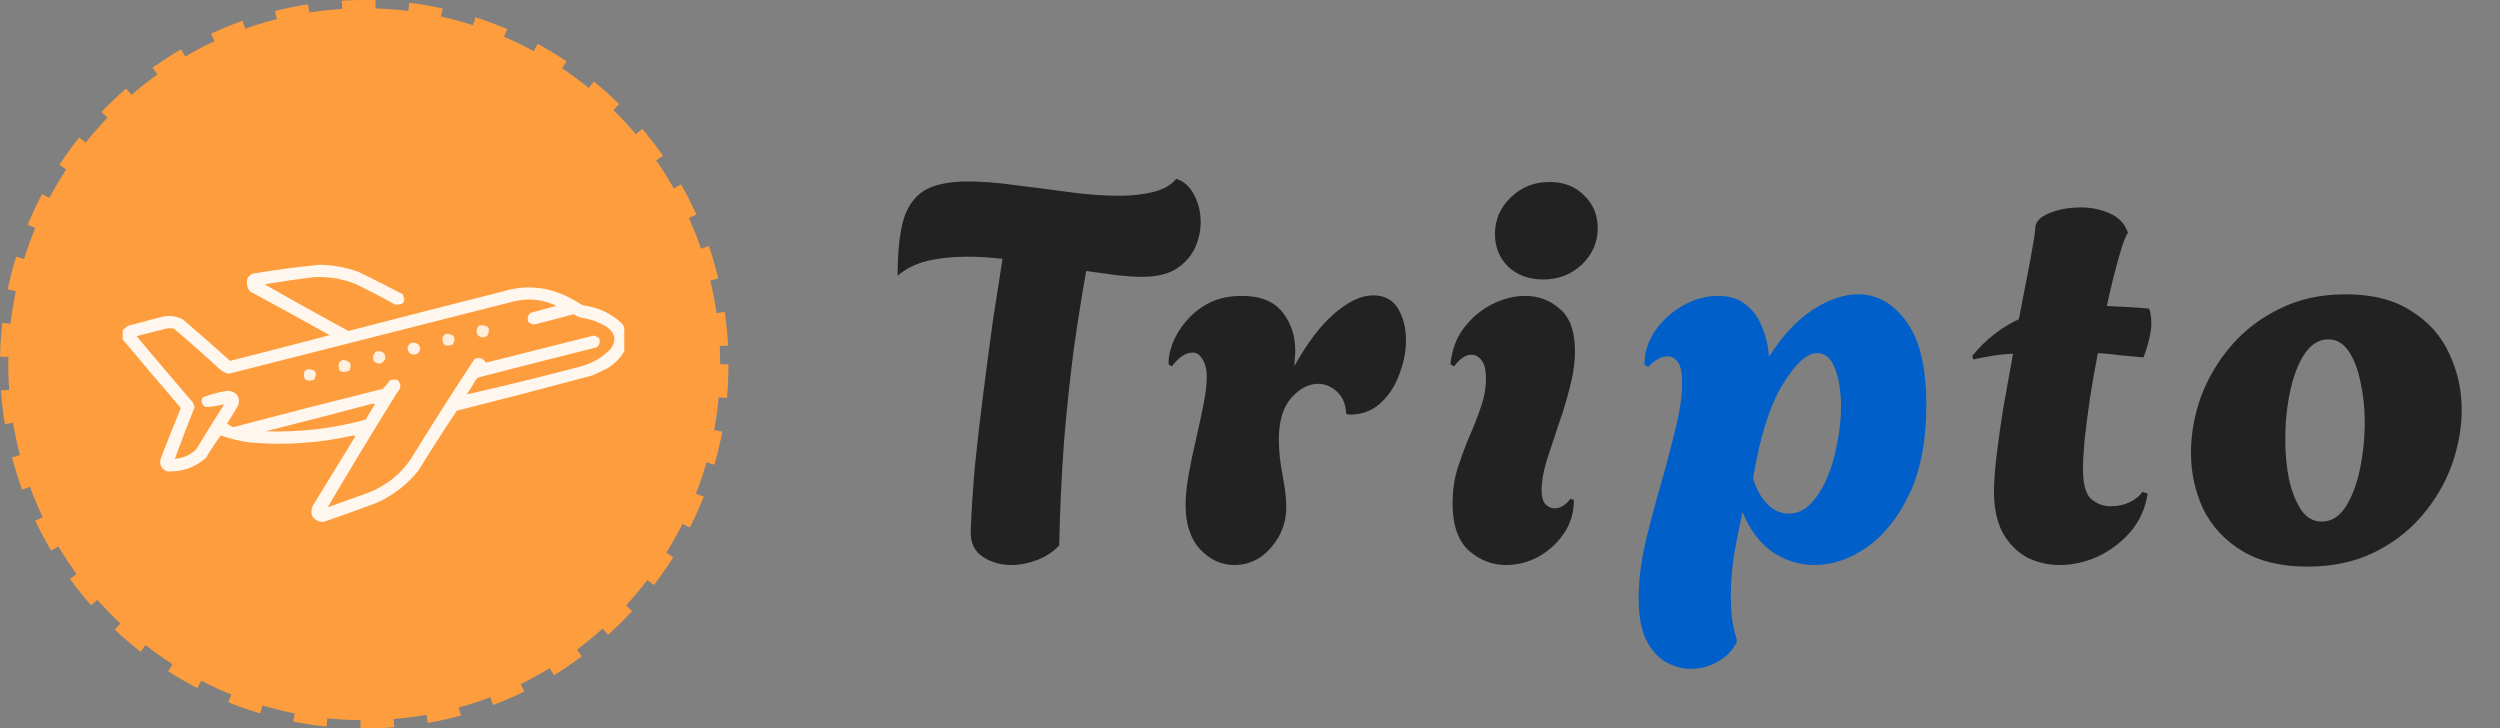 <svg width="151" height="44" viewBox="0 0 151 44" fill="none" xmlns="http://www.w3.org/2000/svg">
<rect x="0" y="0" width="151" height="44" fill="#808080" stroke="none"/>
<path d="M61.096 34.128C60.435 34.128 59.848 33.957 59.336 33.616C58.845 33.275 58.611 32.763 58.632 32.08C58.675 30.885 58.76 29.563 58.888 28.112C59.037 26.661 59.208 25.189 59.4 23.696C59.592 22.181 59.784 20.731 59.976 19.344C60.189 17.957 60.381 16.72 60.552 15.632C60.168 15.589 59.795 15.557 59.432 15.536C59.069 15.515 58.739 15.504 58.44 15.504C57.544 15.504 56.733 15.589 56.008 15.76C55.304 15.931 54.707 16.229 54.216 16.656C54.216 15.312 54.323 14.224 54.536 13.392C54.771 12.539 55.187 11.92 55.784 11.536C56.403 11.152 57.299 10.96 58.472 10.96C59.325 10.96 60.275 11.035 61.32 11.184C62.387 11.312 63.464 11.451 64.552 11.6C65.64 11.749 66.653 11.824 67.592 11.824C68.36 11.824 69.043 11.749 69.64 11.6C70.259 11.451 70.728 11.184 71.048 10.8C71.517 10.949 71.88 11.28 72.136 11.792C72.392 12.283 72.52 12.827 72.52 13.424C72.52 13.957 72.403 14.48 72.168 14.992C71.933 15.483 71.56 15.899 71.048 16.24C70.536 16.56 69.843 16.72 68.968 16.72C68.563 16.72 68.061 16.688 67.464 16.624C66.888 16.539 66.269 16.453 65.608 16.368C65.373 17.648 65.128 19.184 64.872 20.976C64.637 22.747 64.435 24.656 64.264 26.704C64.115 28.752 64.019 30.832 63.976 32.944C63.592 33.349 63.133 33.648 62.6 33.84C62.088 34.032 61.587 34.128 61.096 34.128ZM74.554 34.128C73.786 34.128 73.103 33.819 72.506 33.2C71.909 32.56 71.61 31.664 71.61 30.512C71.61 29.957 71.674 29.328 71.802 28.624C71.93 27.92 72.079 27.205 72.25 26.48C72.421 25.733 72.57 25.04 72.698 24.4C72.826 23.739 72.89 23.195 72.89 22.768C72.89 22.32 72.805 21.968 72.634 21.712C72.485 21.435 72.282 21.296 72.026 21.296C71.621 21.296 71.205 21.573 70.778 22.128L70.586 22C70.565 21.659 70.639 21.253 70.81 20.784C70.981 20.315 71.247 19.867 71.61 19.44C71.973 18.992 72.431 18.619 72.986 18.32C73.562 18.021 74.234 17.872 75.002 17.872C76.133 17.872 76.954 18.203 77.466 18.864C77.978 19.504 78.234 20.283 78.234 21.2C78.234 21.349 78.223 21.509 78.202 21.68C78.202 21.829 78.191 21.979 78.17 22.128C78.938 20.741 79.738 19.685 80.57 18.96C81.423 18.213 82.213 17.84 82.938 17.84C83.621 17.84 84.122 18.107 84.442 18.64C84.762 19.173 84.922 19.813 84.922 20.56C84.922 21.243 84.783 21.936 84.506 22.64C84.25 23.344 83.855 23.931 83.322 24.4C82.81 24.848 82.181 25.061 81.434 25.04L81.306 24.976C81.285 24.421 81.103 23.984 80.762 23.664C80.421 23.344 80.037 23.184 79.61 23.184C79.034 23.184 78.49 23.472 77.978 24.048C77.487 24.624 77.242 25.456 77.242 26.544C77.242 27.205 77.317 27.92 77.466 28.688C77.615 29.456 77.69 30.107 77.69 30.64C77.69 31.28 77.541 31.867 77.242 32.4C76.943 32.933 76.559 33.36 76.09 33.68C75.621 33.979 75.109 34.128 74.554 34.128ZM93.207 16.88C92.354 16.88 91.65 16.624 91.095 16.112C90.562 15.579 90.295 14.917 90.295 14.128C90.295 13.275 90.615 12.539 91.255 11.92C91.895 11.301 92.674 10.992 93.591 10.992C94.445 10.992 95.138 11.259 95.671 11.792C96.226 12.325 96.503 12.987 96.503 13.776C96.503 14.629 96.183 15.365 95.543 15.984C94.903 16.581 94.125 16.88 93.207 16.88ZM90.967 34.128C90.135 34.128 89.389 33.84 88.727 33.264C88.066 32.667 87.735 31.717 87.735 30.416C87.735 29.669 87.831 28.976 88.023 28.336C88.237 27.675 88.471 27.035 88.727 26.416C89.005 25.797 89.239 25.2 89.431 24.624C89.645 24.027 89.751 23.44 89.751 22.864C89.751 22.352 89.666 21.989 89.495 21.776C89.325 21.541 89.122 21.424 88.887 21.424C88.525 21.424 88.173 21.659 87.831 22.128L87.607 22C87.693 21.147 87.959 20.421 88.407 19.824C88.877 19.205 89.442 18.725 90.103 18.384C90.786 18.043 91.458 17.872 92.119 17.872C92.93 17.872 93.634 18.139 94.231 18.672C94.829 19.184 95.127 20.027 95.127 21.2C95.127 21.904 95.021 22.651 94.807 23.44C94.615 24.208 94.381 24.976 94.103 25.744C93.847 26.512 93.613 27.227 93.399 27.888C93.207 28.549 93.111 29.115 93.111 29.584C93.111 29.989 93.186 30.277 93.335 30.448C93.506 30.619 93.687 30.704 93.879 30.704C94.071 30.704 94.253 30.651 94.423 30.544C94.615 30.416 94.754 30.277 94.839 30.128L95.063 30.192C95.063 30.981 94.85 31.675 94.423 32.272C94.018 32.848 93.506 33.307 92.887 33.648C92.269 33.968 91.629 34.128 90.967 34.128ZM124.404 34.128C123.721 34.128 123.071 33.979 122.452 33.68C121.855 33.36 121.364 32.869 120.98 32.208C120.617 31.547 120.436 30.704 120.436 29.68C120.436 29.125 120.489 28.4 120.596 27.504C120.703 26.608 120.841 25.627 121.012 24.56C121.204 23.493 121.396 22.427 121.588 21.36C121.161 21.381 120.745 21.424 120.34 21.488C119.956 21.552 119.572 21.627 119.188 21.712L119.124 21.488C119.551 20.976 119.999 20.539 120.468 20.176C120.937 19.813 121.428 19.515 121.94 19.28C122.217 17.872 122.452 16.656 122.644 15.632C122.836 14.587 122.932 13.968 122.932 13.776C122.932 13.413 123.209 13.115 123.764 12.88C124.34 12.645 124.98 12.528 125.684 12.528C126.303 12.528 126.879 12.645 127.412 12.88C127.967 13.115 128.34 13.509 128.532 14.064C128.404 14.192 128.223 14.672 127.988 15.504C127.753 16.315 127.508 17.307 127.252 18.48C127.657 18.501 128.073 18.523 128.5 18.544C128.927 18.565 129.364 18.597 129.812 18.64C129.855 18.768 129.887 18.907 129.908 19.056C129.929 19.205 129.94 19.365 129.94 19.536C129.94 19.856 129.887 20.208 129.78 20.592C129.695 20.955 129.588 21.285 129.46 21.584C128.948 21.541 128.468 21.499 128.02 21.456C127.572 21.392 127.135 21.349 126.708 21.328C126.537 22.245 126.377 23.163 126.228 24.08C126.1 24.997 125.993 25.829 125.908 26.576C125.844 27.323 125.812 27.909 125.812 28.336C125.812 29.232 125.972 29.829 126.292 30.128C126.633 30.427 127.039 30.576 127.508 30.576C127.935 30.576 128.319 30.491 128.66 30.32C129.001 30.149 129.247 29.947 129.396 29.712L129.716 29.808C129.588 30.683 129.247 31.451 128.692 32.112C128.137 32.752 127.476 33.253 126.708 33.616C125.94 33.957 125.172 34.128 124.404 34.128ZM139.374 34.224C137.774 34.224 136.451 33.904 135.406 33.264C134.36 32.624 133.582 31.781 133.07 30.736C132.579 29.669 132.334 28.539 132.334 27.344C132.334 26.213 132.536 25.083 132.942 23.952C133.368 22.821 133.976 21.797 134.766 20.88C135.576 19.941 136.558 19.195 137.71 18.64C138.862 18.064 140.184 17.776 141.678 17.776C143.278 17.776 144.59 18.107 145.614 18.768C146.659 19.408 147.427 20.261 147.918 21.328C148.43 22.395 148.686 23.536 148.686 24.752C148.686 25.861 148.483 26.981 148.078 28.112C147.672 29.221 147.064 30.245 146.254 31.184C145.464 32.101 144.494 32.837 143.342 33.392C142.19 33.947 140.867 34.224 139.374 34.224ZM140.238 31.504C140.814 31.504 141.294 31.205 141.678 30.608C142.062 30.011 142.35 29.253 142.542 28.336C142.734 27.397 142.83 26.448 142.83 25.488C142.83 24.635 142.744 23.835 142.574 23.088C142.424 22.32 142.19 21.701 141.87 21.232C141.55 20.741 141.134 20.496 140.622 20.496C140.067 20.496 139.587 20.795 139.182 21.392C138.798 21.989 138.51 22.747 138.318 23.664C138.126 24.581 138.03 25.531 138.03 26.512C138.03 27.365 138.104 28.176 138.254 28.944C138.424 29.691 138.67 30.309 138.99 30.8C139.31 31.269 139.726 31.504 140.238 31.504Z" fill="#222222"/>
<path d="M102.141 40.4C101.608 40.4 101.096 40.261 100.605 39.984C100.136 39.707 99.742 39.259 99.421 38.64C99.123 38.021 98.974 37.189 98.974 36.144C98.974 35.141 99.102 34.053 99.358 32.88C99.635 31.707 99.944 30.533 100.285 29.36C100.627 28.165 100.925 27.035 101.181 25.968C101.459 24.901 101.597 23.952 101.597 23.12C101.597 22.501 101.512 22.085 101.341 21.872C101.171 21.637 100.968 21.52 100.733 21.52C100.52 21.52 100.307 21.584 100.093 21.712C99.88 21.84 99.699 21.989 99.549 22.16L99.326 22.032C99.326 21.285 99.539 20.603 99.966 19.984C100.413 19.344 100.979 18.832 101.661 18.448C102.344 18.064 103.048 17.872 103.773 17.872C104.477 17.872 105.043 18.053 105.469 18.416C105.896 18.757 106.216 19.205 106.429 19.76C106.664 20.315 106.803 20.912 106.845 21.552C107.656 20.272 108.541 19.323 109.502 18.704C110.461 18.085 111.368 17.776 112.221 17.776C113.373 17.776 114.344 18.32 115.133 19.408C115.944 20.496 116.35 22.181 116.35 24.464C116.35 26.597 116.008 28.389 115.326 29.84C114.643 31.269 113.779 32.347 112.733 33.072C111.709 33.776 110.664 34.128 109.597 34.128C108.68 34.128 107.827 33.861 107.037 33.328C106.269 32.773 105.672 31.973 105.245 30.928C105.053 31.803 104.883 32.667 104.733 33.52C104.605 34.373 104.541 35.205 104.541 36.016C104.541 36.464 104.563 36.901 104.605 37.328C104.669 37.755 104.765 38.181 104.893 38.608V38.8C104.616 39.333 104.221 39.728 103.709 39.984C103.219 40.261 102.696 40.4 102.141 40.4ZM108.03 31.024C108.541 31.024 108.989 30.821 109.373 30.416C109.758 30.011 110.088 29.488 110.365 28.848C110.643 28.187 110.845 27.483 110.974 26.736C111.123 25.989 111.198 25.264 111.198 24.56C111.198 23.664 111.08 22.907 110.845 22.288C110.611 21.648 110.248 21.328 109.757 21.328C109.139 21.328 108.446 21.957 107.677 23.216C106.909 24.453 106.312 26.341 105.885 28.88C106.077 29.541 106.365 30.064 106.749 30.448C107.133 30.832 107.56 31.024 108.03 31.024Z" fill="#015FC9"/>
<circle cx="22" cy="22" r="21.5" fill="#FE9D3D" stroke="#FE9D3D" stroke-dasharray="2 2"/>
<g clip-path="url(#clip0_368_2477)">
<path opacity="0.912" fill-rule="evenodd" clip-rule="evenodd" d="M37.888 20.049C37.888 20.312 37.888 20.575 37.888 20.837C37.649 21.447 37.232 21.926 36.638 22.274C36.36 22.405 36.082 22.537 35.804 22.669C33.074 23.405 30.335 24.118 27.59 24.809C26.803 25.988 26.039 27.18 25.298 28.387C24.613 29.26 23.75 29.927 22.709 30.387C21.642 30.788 20.571 31.173 19.494 31.542C18.907 31.446 18.699 31.127 18.869 30.584C19.732 29.176 20.595 27.767 21.459 26.359C21.419 26.34 21.379 26.321 21.339 26.302C19.279 26.767 17.196 26.908 15.089 26.725C14.488 26.642 13.903 26.501 13.333 26.302C13.014 26.737 12.716 27.188 12.44 27.655C11.782 28.238 10.998 28.51 10.089 28.471C9.744 28.316 9.615 28.062 9.702 27.711C10.097 26.682 10.504 25.659 10.922 24.64C9.737 23.266 8.566 21.885 7.41 20.499C7.41 20.312 7.41 20.124 7.41 19.936C7.517 19.863 7.616 19.779 7.708 19.683C8.422 19.495 9.136 19.307 9.851 19.119C10.272 19.043 10.669 19.099 11.041 19.288C12.003 20.113 12.955 20.949 13.899 21.795C15.905 21.288 17.909 20.771 19.911 20.246C18.313 19.349 16.706 18.466 15.089 17.598C14.923 17.367 14.873 17.113 14.94 16.837C15.01 16.696 15.119 16.593 15.268 16.527C16.61 16.299 17.959 16.121 19.316 15.992C20.115 16.006 20.889 16.147 21.637 16.415C22.538 16.85 23.43 17.301 24.316 17.767C24.536 18.232 24.377 18.439 23.84 18.387C23.065 17.945 22.271 17.532 21.459 17.147C20.62 16.813 19.747 16.682 18.839 16.753C17.883 16.87 16.93 17.011 15.982 17.175C17.657 18.128 19.343 19.067 21.042 19.992C24.154 19.186 27.269 18.387 30.387 17.598C31.698 17.208 32.968 17.302 34.197 17.88C34.544 18.053 34.882 18.241 35.209 18.443C36.161 18.561 36.965 18.946 37.62 19.598C37.696 19.761 37.785 19.911 37.888 20.049ZM19.792 30.641C21.159 28.315 22.558 26.005 23.988 23.711C24.238 23.457 24.248 23.204 24.018 22.95C23.856 22.909 23.697 22.919 23.542 22.978C23.416 23.162 23.277 23.331 23.125 23.485C20.111 24.234 17.105 25.004 14.107 25.795C13.953 25.756 13.824 25.68 13.72 25.57C13.963 25.204 14.191 24.828 14.405 24.443C14.508 23.95 14.299 23.668 13.78 23.598C13.255 23.673 12.749 23.804 12.262 23.992C12.115 24.239 12.165 24.436 12.41 24.584C12.798 24.572 13.175 24.516 13.541 24.415C12.968 25.321 12.403 26.232 11.845 27.148C11.493 27.481 11.066 27.669 10.565 27.711C10.944 26.663 11.341 25.62 11.756 24.584C11.712 24.505 11.683 24.421 11.666 24.331C10.518 22.993 9.377 21.65 8.244 20.302C8.839 20.152 9.434 20.002 10.029 19.852C10.188 19.814 10.347 19.814 10.505 19.852C11.436 20.638 12.349 21.446 13.244 22.274C13.4 22.413 13.579 22.516 13.78 22.584C19.516 21.134 25.25 19.679 30.983 18.218C31.89 17.988 32.763 18.073 33.602 18.471C33.089 18.617 32.572 18.758 32.054 18.894C31.885 19.038 31.835 19.216 31.905 19.429C32 19.53 32.119 19.587 32.263 19.598C33.061 19.402 33.855 19.196 34.644 18.978C34.768 19.051 34.897 19.117 35.031 19.175C35.611 19.253 36.147 19.441 36.638 19.739C37.189 20.133 37.258 20.593 36.846 21.119C36.326 21.629 35.701 21.977 34.971 22.161C32.707 22.761 30.445 23.315 28.185 23.823C28.389 23.532 28.577 23.232 28.75 22.922C28.804 22.854 28.874 22.807 28.959 22.781C31.317 22.171 33.679 21.57 36.042 20.978C36.212 20.834 36.262 20.656 36.191 20.443C36.096 20.342 35.977 20.285 35.834 20.274C33.672 20.819 31.509 21.363 29.346 21.908C29.191 21.641 28.962 21.566 28.661 21.683C27.351 23.673 26.072 25.683 24.822 27.711C24.188 28.654 23.325 29.34 22.232 29.767C21.419 30.064 20.605 30.356 19.792 30.641ZM22.47 24.387C22.533 24.378 22.593 24.388 22.649 24.415C22.453 24.72 22.265 25.03 22.084 25.345C20.112 25.887 18.098 26.121 16.041 26.049C18.197 25.511 20.34 24.957 22.47 24.387Z" fill="white"/>
<path opacity="0.82" fill-rule="evenodd" clip-rule="evenodd" d="M28.959 19.654C29.496 19.617 29.655 19.823 29.435 20.274C29.221 20.426 29.023 20.407 28.84 20.218C28.739 20 28.779 19.812 28.959 19.654Z" fill="white"/>
<path opacity="0.815" fill-rule="evenodd" clip-rule="evenodd" d="M26.935 20.161C27.432 20.172 27.571 20.388 27.352 20.809C26.898 20.976 26.69 20.835 26.727 20.387C26.768 20.282 26.837 20.207 26.935 20.161Z" fill="white"/>
<path opacity="0.852" fill-rule="evenodd" clip-rule="evenodd" d="M24.792 20.725C25.121 20.644 25.32 20.757 25.387 21.063C25.319 21.378 25.12 21.481 24.792 21.373C24.557 21.157 24.557 20.941 24.792 20.725Z" fill="white"/>
<path opacity="0.821" fill-rule="evenodd" clip-rule="evenodd" d="M22.709 21.232C23.106 21.169 23.294 21.319 23.274 21.682C23.09 22.01 22.852 22.048 22.56 21.795C22.492 21.574 22.542 21.386 22.709 21.232Z" fill="white"/>
<path opacity="0.833" fill-rule="evenodd" clip-rule="evenodd" d="M20.685 21.739C21.15 21.775 21.289 21.991 21.102 22.387C20.591 22.58 20.383 22.42 20.476 21.908C20.545 21.844 20.614 21.787 20.685 21.739Z" fill="white"/>
<path opacity="0.846" fill-rule="evenodd" clip-rule="evenodd" d="M18.542 22.302C19.069 22.294 19.207 22.511 18.958 22.95C18.463 23.082 18.274 22.904 18.393 22.415C18.452 22.383 18.502 22.345 18.542 22.302Z" fill="white"/>
</g>
<defs>
<clipPath id="clip0_368_2477">
<rect width="30.379" height="15.55" fill="white" transform="translate(7.328 15.964)"/>
</clipPath>
</defs>
</svg>
